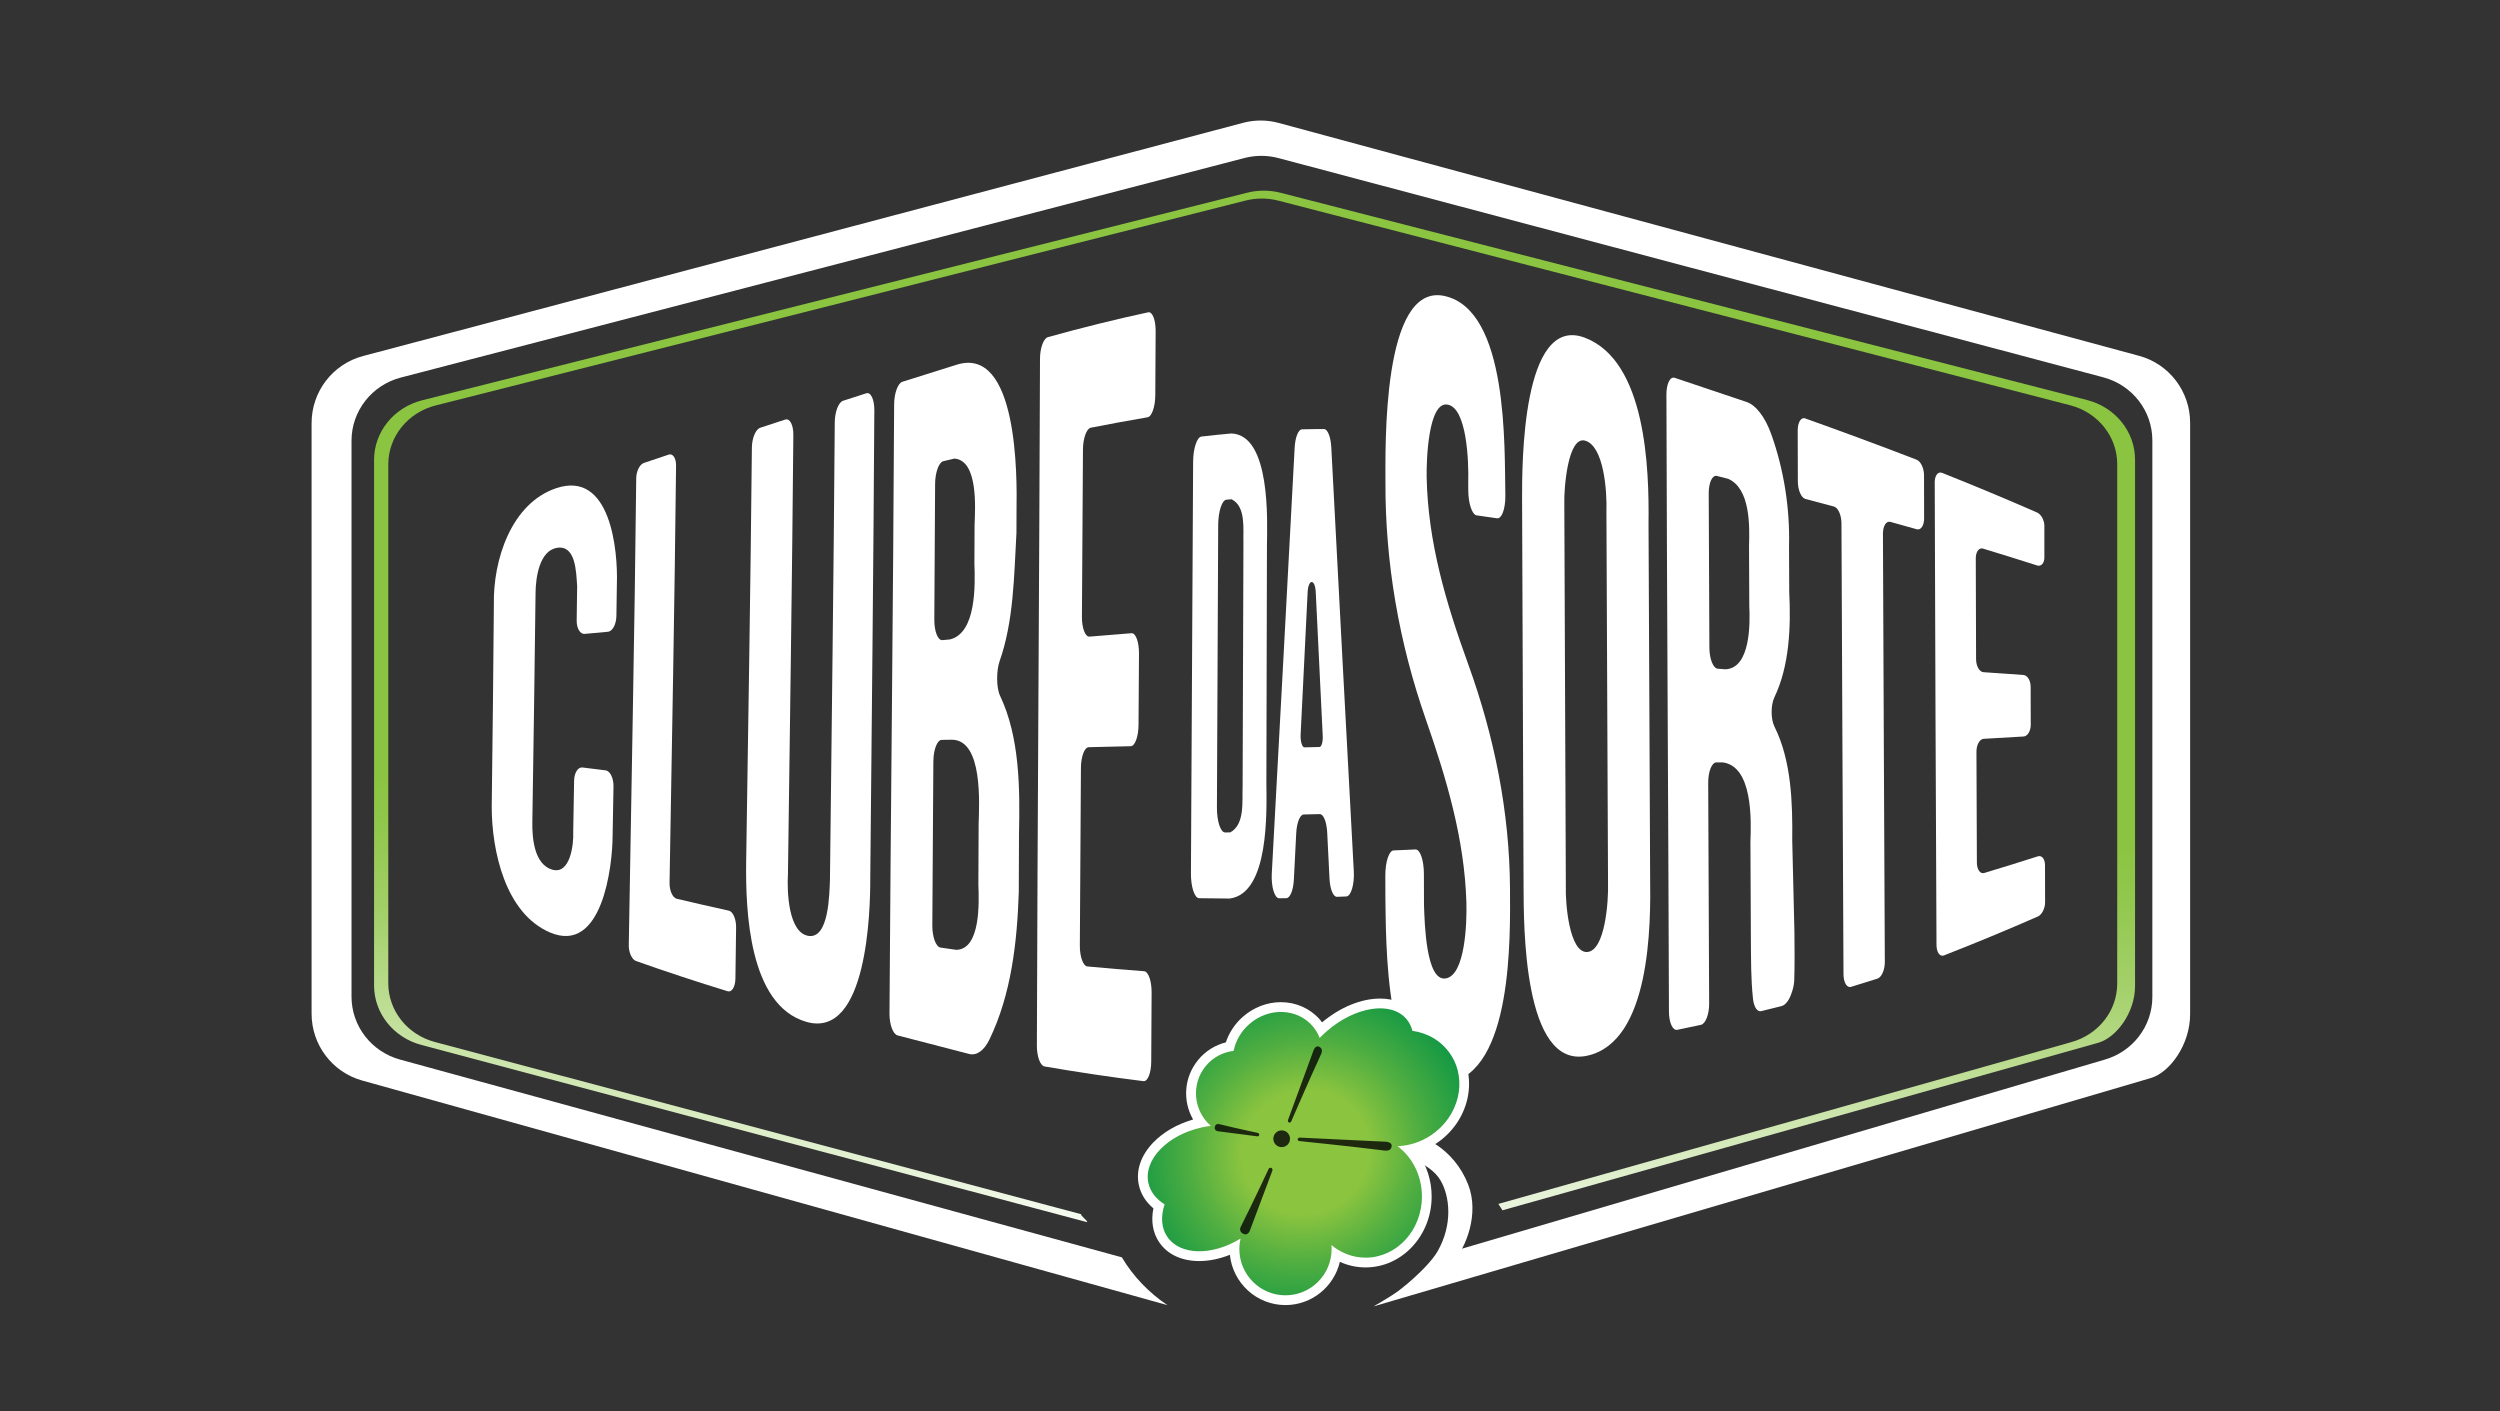 <svg width="209" height="118" viewBox="0 0 209 118" fill="none" xmlns="http://www.w3.org/2000/svg">
<rect x="0" y="0" width="209" height="118" fill="#333333" stroke="none"/>
<path d="M50.63 64.403C51.006 64.448 51.3 65.052 51.288 65.754C51.263 67.129 51.239 68.504 51.214 69.879C51.202 72.476 50.335 79.795 45.995 77.96C42.221 76.364 41.109 71.085 41.108 67.442C41.178 61.791 41.246 56.137 41.288 50.484C41.222 46.848 42.717 42.077 46.512 40.809C51.036 39.3 51.673 45.975 51.57 48.868C51.554 49.916 51.547 50.442 51.531 51.496C51.52 52.188 51.205 52.78 50.827 52.815C50.047 52.888 49.657 52.923 48.877 52.993C48.499 53.027 48.201 52.525 48.21 51.875C48.227 50.736 48.234 50.167 48.25 49.037C48.172 47.765 48.124 45.532 46.549 45.801C45.115 46.048 44.779 48.228 44.772 49.609C44.701 55.968 44.602 62.326 44.504 68.685C44.476 70.101 44.67 72.25 46.152 72.699C47.664 73.158 47.974 70.609 47.921 69.534C47.945 68.112 47.97 66.692 47.995 65.27C48.006 64.609 48.319 64.114 48.694 64.162C49.468 64.262 49.855 64.31 50.631 64.402L50.63 64.403Z" fill="white"/>
<path d="M53.824 38.705C54.657 38.424 55.074 38.284 55.905 38.005C56.25 37.889 56.526 38.299 56.519 38.925C56.396 50.553 56.17 62.179 55.974 73.807C55.963 74.458 56.233 75.053 56.577 75.138C58.025 75.48 59.476 75.811 60.929 76.131C61.275 76.205 61.548 76.834 61.538 77.536C61.518 78.957 61.499 80.379 61.481 81.801C61.472 82.496 61.184 82.974 60.836 82.869C58.261 82.08 55.706 81.241 53.168 80.339C52.826 80.216 52.556 79.621 52.566 79.007C52.776 65.999 53.054 52.993 53.189 39.983C53.195 39.392 53.48 38.821 53.825 38.705H53.824Z" fill="white"/>
<path d="M65.653 35.075C66.03 34.952 66.331 35.527 66.324 36.363C66.22 48.603 66.033 60.841 65.873 73.08C65.783 74.545 65.912 77.953 67.57 78.238C69.318 78.539 69.335 74.654 69.384 73.555C69.525 60.805 69.696 48.053 69.786 35.302C69.792 34.43 70.102 33.627 70.478 33.505C71.256 33.254 71.644 33.129 72.422 32.879C72.798 32.758 73.1 33.392 73.094 34.298C73.022 47.343 72.874 60.388 72.754 73.432C72.764 76.077 72.52 86.888 67.42 85.429C62.571 84.041 62.33 76.032 62.379 72.075C62.552 60.526 62.746 48.979 62.857 37.429C62.864 36.63 63.176 35.886 63.553 35.762C64.394 35.485 64.814 35.348 65.653 35.073V35.075Z" fill="white"/>
<path d="M84.982 42.553C84.979 43.356 84.978 43.758 84.975 44.562C84.773 48.114 84.753 51.91 83.565 55.28C83.294 56.05 83.281 57.483 83.602 58.159C85.247 61.616 85.273 65.889 85.188 69.682C85.182 71.318 85.175 72.954 85.17 74.588C85.032 78.768 84.546 83.127 82.713 86.91C82.256 87.855 81.634 88.268 81.015 88.11C79.027 87.591 77.038 87.076 75.049 86.563C74.663 86.475 74.355 85.655 74.361 84.727C74.465 67.751 74.668 50.775 74.75 33.799C74.754 32.877 75.063 32.036 75.438 31.917C76.927 31.445 78.418 30.977 79.909 30.512C85.137 28.771 85.024 40.032 84.982 42.552V42.553ZM78.175 40.473C78.155 44.247 78.133 48.019 78.109 51.793C78.103 52.779 78.406 53.55 78.785 53.515C79.037 53.492 79.162 53.48 79.413 53.457C81.641 52.919 81.522 48.858 81.461 47.108C81.466 45.812 81.47 45.164 81.474 43.873C81.523 42.539 81.801 38.492 79.793 38.337C79.422 38.424 79.236 38.468 78.865 38.555C78.488 38.644 78.179 39.502 78.174 40.473H78.175ZM78.029 63.649C77.997 68.217 77.968 72.786 77.942 77.356C77.936 78.33 78.243 79.163 78.629 79.218C79.157 79.295 79.42 79.332 79.948 79.407C82.014 79.362 81.842 75.322 81.792 73.97C81.799 72.281 81.806 70.59 81.814 68.901C81.859 67.221 82.188 61.88 79.596 61.841C79.251 61.846 79.078 61.848 78.732 61.853C78.351 61.858 78.037 62.662 78.03 63.65L78.029 63.649Z" fill="white"/>
<path d="M91.079 53.222C92.492 53.101 93.195 53.044 94.597 52.936C94.948 52.909 95.227 53.677 95.22 54.65C95.207 56.635 95.194 58.62 95.181 60.604C95.174 61.577 94.885 62.374 94.533 62.383C93.131 62.416 92.429 62.433 91.018 62.465C90.665 62.472 90.372 63.245 90.366 64.19C90.334 69.144 90.303 74.097 90.275 79.051C90.269 79.98 90.551 80.76 90.904 80.795C92.485 80.944 94.064 81.077 95.648 81.194C96 81.218 96.28 82.012 96.275 82.966C96.264 84.895 96.253 86.825 96.243 88.755C96.238 89.694 95.95 90.423 95.598 90.385C92.825 90.041 90.069 89.629 87.315 89.154C86.964 89.089 86.681 88.316 86.683 87.427C86.737 68.279 86.882 49.132 86.944 29.983C86.947 29.093 87.244 28.287 87.608 28.184C90.386 27.413 93.171 26.714 95.99 26.108C96.339 26.035 96.617 26.74 96.612 27.684C96.603 29.473 96.593 31.26 96.582 33.049C96.576 34.005 96.289 34.828 95.94 34.884C94.352 35.155 92.772 35.446 91.19 35.757C90.834 35.829 90.542 36.64 90.536 37.57C90.509 42.235 90.48 46.901 90.449 51.566C90.443 52.51 90.726 53.251 91.081 53.221L91.079 53.222Z" fill="white"/>
<path d="M99.744 38.631C99.75 37.495 100.063 36.54 100.442 36.496C101.446 36.38 101.946 36.329 102.947 36.238C106.234 36.365 105.946 43.539 105.917 45.614C105.901 52.233 105.886 58.852 105.869 65.471C105.89 67.753 106.13 74.705 102.793 75.118C101.775 75.112 101.267 75.107 100.248 75.09C99.864 75.083 99.556 74.154 99.562 73.013C99.622 61.551 99.685 50.091 99.745 38.63L99.744 38.631ZM101.841 43.915C101.806 51.778 101.771 59.641 101.735 67.505C101.73 68.662 102.037 69.595 102.42 69.593C102.593 69.592 102.679 69.591 102.852 69.589C104.085 68.903 103.831 67.009 103.882 65.791C103.905 59.009 103.929 52.225 103.951 45.442C103.91 44.281 104.192 42.348 102.961 41.739C102.79 41.752 102.705 41.759 102.534 41.773C102.155 41.804 101.844 42.762 101.84 43.916L101.841 43.915Z" fill="white"/>
<path d="M112.554 74.944C112.242 74.956 112.085 74.963 111.773 74.974C111.457 74.986 111.189 74.333 111.146 73.444C111.081 72.165 111.018 70.886 110.955 69.607C110.91 68.712 110.644 68.051 110.33 68.059C109.794 68.073 109.526 68.079 108.99 68.091C108.676 68.099 108.409 68.773 108.363 69.671C108.299 70.955 108.234 72.238 108.168 73.522C108.123 74.415 107.855 75.082 107.539 75.087C107.301 75.092 107.181 75.094 106.943 75.097C106.555 75.103 106.261 74.125 106.321 73.029C106.973 61.166 107.598 49.301 108.232 37.438C108.278 36.556 108.541 35.9 108.847 35.893C109.58 35.874 109.947 35.87 110.682 35.868C110.989 35.868 111.25 36.516 111.296 37.394C111.917 49.213 112.537 61.03 113.178 72.847C113.237 73.937 112.942 74.928 112.554 74.943V74.944ZM109.054 62.479C109.557 62.467 109.809 62.461 110.312 62.449C110.477 62.446 110.603 62.018 110.581 61.542C110.386 57.533 110.191 53.523 109.997 49.513C109.942 48.362 109.373 48.373 109.317 49.527C109.123 53.488 108.928 57.449 108.733 61.409C108.705 61.98 108.856 62.484 109.054 62.479Z" fill="white"/>
<path d="M120.753 24.744C126.117 25.903 125.769 37.393 125.847 41.463C125.847 41.468 125.847 41.47 125.847 41.475C125.852 42.558 125.539 43.389 125.151 43.329C124.47 43.224 124.131 43.176 123.454 43.086C123.067 43.035 122.752 42.094 122.747 40.986C122.747 40.731 122.746 40.604 122.745 40.348C122.794 38.566 122.632 34.035 120.982 33.819C119.401 33.611 119.239 38.493 119.269 39.938C119.384 45.349 120.881 50.392 122.731 55.497C124.919 61.539 126.202 67.86 126.236 74.299C126.258 78.325 126.469 89.579 121.062 90.535C115.661 91.49 115.881 78.089 115.818 75.005C115.817 74.287 115.815 73.927 115.813 73.206C115.811 72.059 116.119 71.111 116.503 71.095C117.236 71.063 117.602 71.047 118.334 71.014C118.719 70.997 119.033 71.905 119.038 73.039C119.041 74.096 119.043 74.623 119.046 75.675C119.1 77.156 119.209 82.019 120.838 81.8C122.495 81.577 122.643 77.132 122.59 75.416C122.427 70.137 120.942 65.134 119.193 60.123C116.959 53.727 115.801 47.06 115.823 40.327C115.832 37.51 115.498 23.605 120.755 24.742L120.753 24.744Z" fill="white"/>
<path d="M127.246 41.598C127.246 38.951 127.212 26.212 132.504 28.237C137.624 30.197 137.873 39.19 137.817 43.741C137.856 53.593 137.908 63.445 137.951 73.298C138.013 77.324 137.999 87.076 132.705 88.254C127.294 89.458 127.39 77.12 127.37 74.156C127.334 63.304 127.283 52.451 127.246 41.598ZM130.904 74.088C130.854 75.537 131.203 79.673 132.687 79.588C134.183 79.501 134.482 75.359 134.431 73.798C134.389 63.471 134.336 53.145 134.298 42.818C134.357 41.011 134.08 37.296 132.52 36.84C131.064 36.415 130.737 40.907 130.777 42.096C130.813 52.76 130.866 63.423 130.904 74.087V74.088Z" fill="white"/>
<path d="M147.225 84.532C146.909 84.608 146.627 84.186 146.551 83.505C146.371 81.853 146.388 80.172 146.373 78.507C146.361 75.796 146.349 73.085 146.336 70.374C146.406 68.547 146.533 64.055 144.01 63.734C143.802 63.735 143.697 63.736 143.489 63.737C143.107 63.74 142.801 64.504 142.806 65.445C142.836 71.598 142.865 77.75 142.885 83.902C142.889 84.803 142.58 85.594 142.198 85.676C141.408 85.845 141.013 85.928 140.222 86.093C139.838 86.173 139.526 85.491 139.524 84.563C139.472 67.375 139.353 50.187 139.313 32.998C139.31 32.086 139.62 31.458 140.003 31.585C142.007 32.252 144.009 32.924 146.009 33.603C146.8 33.871 147.564 34.862 148.08 36.308C149.137 39.271 149.642 42.493 149.563 45.642C149.569 46.928 149.574 48.213 149.58 49.499C149.723 52.393 149.604 55.661 148.336 58.302C148.033 58.932 148.03 60.112 148.341 60.737C149.768 63.596 149.864 67.121 149.831 70.278C149.892 72.815 149.953 75.353 150.013 77.89C150.028 79.251 150.041 80.614 149.999 81.964C149.987 82.355 149.87 82.769 149.742 83.119C149.537 83.674 149.243 84.031 148.935 84.11C148.252 84.284 147.909 84.368 147.224 84.534L147.225 84.532ZM142.849 41.249C142.866 45.549 142.884 49.851 142.905 54.151C142.909 55.087 143.223 55.874 143.605 55.904C143.857 55.923 143.985 55.933 144.237 55.953C146.365 55.882 146.309 52.045 146.241 50.659C146.234 48.984 146.226 47.309 146.219 45.634C146.274 43.968 146.326 40.834 144.477 40.03C144.1 39.933 143.913 39.885 143.536 39.788C143.154 39.69 142.846 40.341 142.849 41.248V41.249Z" fill="white"/>
<path d="M150.914 34.979C154.033 36.093 157.138 37.239 160.228 38.431C160.57 38.564 160.847 39.141 160.848 39.726C160.852 41.153 160.853 41.876 160.857 43.337C160.858 43.934 160.584 44.344 160.242 44.247C159.359 43.998 158.917 43.873 158.031 43.628C157.688 43.533 157.412 43.975 157.414 44.617C157.455 56.554 157.521 68.49 157.571 80.427C157.573 81.082 157.299 81.702 156.957 81.812C156.073 82.096 155.63 82.234 154.743 82.502C154.4 82.606 154.119 82.133 154.116 81.446C154.064 68.877 153.991 56.308 153.946 43.739C153.944 43.06 153.662 42.438 153.317 42.346C152.364 42.091 151.888 41.964 150.932 41.712C150.586 41.62 150.303 40.97 150.3 40.264C150.296 38.843 150.292 37.421 150.288 36C150.286 35.31 150.566 34.856 150.912 34.978L150.914 34.979Z" fill="white"/>
<path d="M165.816 56.195C167.159 56.288 167.827 56.334 169.157 56.428C169.49 56.452 169.761 56.889 169.762 57.408C169.766 58.674 169.767 59.311 169.771 60.589C169.772 61.111 169.504 61.552 169.171 61.572C167.843 61.653 167.176 61.691 165.836 61.764C165.5 61.783 165.229 62.269 165.231 62.852C165.243 65.937 165.255 69.022 165.267 72.107C165.269 72.689 165.543 73.081 165.877 72.983C167.377 72.532 168.871 72.067 170.362 71.589C170.692 71.482 170.961 71.807 170.962 72.318C170.965 73.564 170.966 74.187 170.97 75.427C170.971 75.934 170.705 76.466 170.375 76.615C167.773 77.753 165.154 78.843 162.507 79.875C162.17 80.002 161.893 79.609 161.891 78.996C161.839 66.105 161.771 53.216 161.743 40.325C161.742 39.751 162.017 39.397 162.357 39.53C165.024 40.593 167.672 41.697 170.303 42.848C170.638 42.996 170.908 43.491 170.908 43.955C170.908 45.004 170.908 45.535 170.909 46.607C170.909 47.081 170.64 47.38 170.306 47.273C168.801 46.792 167.295 46.323 165.784 45.864C165.446 45.762 165.173 46.126 165.175 46.68C165.183 49.49 165.192 52.3 165.2 55.11C165.203 55.685 165.477 56.171 165.814 56.194L165.816 56.195Z" fill="white"/>
<path d="M174.483 33.444L107.057 16.117C106.143 15.882 105.18 15.88 104.265 16.11L35.304 33.46C32.927 34.057 31.272 36.106 31.272 38.448V82.39C31.272 84.709 32.895 86.742 35.239 87.362L90.883 102.174C90.945 102.036 90.317 101.643 90.386 101.507L36.356 87.111C34.054 86.499 32.461 84.491 32.461 82.203V38.821C32.461 36.509 34.087 34.487 36.42 33.895L104.127 16.767C105.026 16.54 105.971 16.542 106.868 16.773L173.067 33.88C175.387 34.48 176.999 36.496 176.999 38.798V82.228C176.999 84.504 175.423 86.505 173.139 87.128L125.263 100.647C125.34 100.8 125.532 101.027 125.6 101.183L175.436 87.169C176.886 86.748 178.49 84.722 178.49 82.416V38.425C178.49 36.094 176.849 34.051 174.486 33.444H174.483Z" fill="url(#paint0_linear_4_27)"/>
<path d="M107.465 109.105C105.053 109.105 103.061 107.26 102.818 104.902C101.963 105.243 101.086 105.424 100.259 105.424C98.784 105.424 97.593 104.866 96.907 103.851C96.373 103.061 96.209 102.071 96.426 101.017C95.787 100.486 95.369 99.821 95.206 99.067C94.945 97.855 95.374 96.593 96.414 95.512C97.254 94.641 98.421 93.971 99.744 93.591C98.855 92.042 98.97 90.064 100.17 88.604C100.768 87.876 101.574 87.369 102.479 87.143C102.752 86.325 103.248 85.576 103.912 84.995C104.807 84.213 105.934 83.781 107.086 83.781C108.351 83.781 109.537 84.312 110.34 85.236C110.405 85.312 110.467 85.388 110.526 85.468C112.039 84.202 113.796 83.48 115.376 83.48C116.551 83.48 117.52 83.879 118.178 84.637C118.391 84.882 118.563 85.158 118.693 85.46C120.042 85.771 121.182 86.545 121.937 87.68C123.628 90.219 122.801 93.763 120.092 95.579C119.593 95.913 119.056 96.173 118.496 96.35C119.257 97.385 119.686 98.677 119.686 100.027C119.686 103.296 117.211 105.956 114.167 105.956C113.415 105.956 112.687 105.797 112.013 105.489C111.528 107.558 109.673 109.104 107.465 109.104V109.105Z" fill="white"/>
<path d="M178.822 29.747L106.895 10.277C105.919 10.012 104.893 10.01 103.917 10.269L30.351 29.764C27.816 30.436 26.049 32.738 26.049 35.37V84.747C26.049 87.352 27.78 89.637 30.281 90.333L97.594 109.11C96.047 108.065 94.741 106.718 93.787 105.114L33.444 88.58C31.046 87.924 29.387 85.773 29.387 83.321V36.84C29.387 34.362 31.081 32.195 33.511 31.563L104.033 13.21C104.969 12.967 105.953 12.969 106.888 13.218L175.842 31.546C178.258 32.189 179.937 34.349 179.937 36.816V83.348C179.937 85.787 178.295 87.93 175.916 88.597L120.463 104.905C119.211 106.588 116.79 108.065 114.851 109.207L179.836 90.116C181.381 89.642 183.094 87.366 183.094 84.774V35.342C183.094 32.722 181.342 30.427 178.821 29.745L178.822 29.747Z" fill="white"/>
<path d="M117.01 96.611C117.01 96.611 119.478 97.073 120.429 98.684C121.198 99.987 121.473 102.357 120.183 104.61C119.292 106.166 116.032 108.794 115.033 109.128C114.033 109.462 119.991 107.223 121.426 105.589C122.601 104.251 123.674 101.443 122.745 99.045C121.579 96.036 118.732 94.412 115.954 94.559C112.7 94.733 113.5 95.517 113.5 95.517L114.641 97.643L117.01 96.61V96.611Z" fill="white"/>
<path d="M121.26 88.135C120.52 87.024 119.354 86.356 118.078 86.178C117.984 85.802 117.815 85.463 117.565 85.174C116.262 83.673 113.274 84.146 110.891 86.231C110.691 86.406 110.502 86.588 110.324 86.773C110.185 86.415 109.99 86.077 109.726 85.774C108.423 84.273 106.059 84.201 104.447 85.611C103.742 86.227 103.298 87.025 103.13 87.853C102.249 87.958 101.405 88.385 100.798 89.125C99.561 90.628 99.759 92.846 101.225 94.125C100.979 94.154 100.729 94.196 100.479 94.25C97.589 94.879 95.586 96.958 96.004 98.895C96.164 99.635 96.655 100.246 97.361 100.685C97.029 101.673 97.076 102.643 97.583 103.392C98.645 104.962 101.335 105.007 103.709 103.543C103.644 103.824 103.609 104.115 103.609 104.416C103.609 106.554 105.336 108.288 107.466 108.288C109.597 108.288 111.324 106.554 111.324 104.416C111.324 104.304 111.319 104.195 111.309 104.086C112.101 104.747 113.092 105.14 114.168 105.14C116.767 105.14 118.873 102.851 118.873 100.029C118.873 98.282 118.067 96.74 116.835 95.818C117.79 95.787 118.766 95.488 119.642 94.901C121.98 93.332 122.706 90.304 121.262 88.135H121.26Z" fill="url(#paint1_radial_4_27)"/>
<path opacity="0.8" d="M115.888 96.195C115.85 96.195 115.808 96.193 115.76 96.186C112.809 95.82 108.673 95.397 108.632 95.393C108.543 95.384 108.479 95.314 108.486 95.236C108.494 95.16 108.566 95.103 108.651 95.103C108.654 95.103 115.905 95.45 115.905 95.45C115.914 95.45 115.924 95.452 115.933 95.453C116.047 95.477 116.352 95.54 116.343 95.782C116.331 96.123 116.089 96.195 115.887 96.195H115.888Z" fill="#030303"/>
<path opacity="0.8" d="M107.792 93.848C107.779 93.846 107.766 93.843 107.754 93.837C107.682 93.805 107.648 93.715 107.677 93.634L109.828 87.766C109.832 87.757 109.835 87.748 109.84 87.741C109.893 87.648 110.001 87.456 110.187 87.478C110.205 87.481 110.225 87.486 110.243 87.493C110.301 87.516 110.437 87.568 110.491 87.72C110.531 87.83 110.515 87.963 110.446 88.117C109.378 90.44 107.958 93.723 107.944 93.755C107.916 93.82 107.854 93.856 107.793 93.848H107.792Z" fill="#030303"/>
<path opacity="0.8" d="M105.128 94.998C105.122 94.998 105.114 94.998 105.107 94.997L101.796 94.569C101.785 94.568 101.774 94.565 101.763 94.562C101.609 94.504 101.536 94.408 101.549 94.278C101.575 94.009 101.734 93.966 101.827 93.965C101.857 93.965 101.89 93.968 101.925 93.977C103.26 94.307 105.138 94.707 105.156 94.711C105.233 94.728 105.283 94.801 105.27 94.879C105.258 94.948 105.198 94.999 105.128 95V94.998Z" fill="#030303"/>
<path opacity="0.8" d="M104.131 103.194C104.091 103.195 104.049 103.189 104.008 103.174C103.934 103.145 103.76 103.08 103.696 102.908C103.655 102.8 103.668 102.677 103.734 102.546C104.733 100.562 106.045 97.751 106.058 97.723C106.086 97.661 106.145 97.624 106.206 97.623C106.231 97.623 106.256 97.627 106.28 97.638C106.364 97.677 106.404 97.777 106.37 97.867L104.468 102.932C104.464 102.944 104.458 102.956 104.451 102.967C104.404 103.039 104.306 103.189 104.131 103.194Z" fill="#030303"/>
<path opacity="0.8" d="M107.148 95.9C107.534 95.9 107.846 95.587 107.846 95.2C107.846 94.813 107.534 94.499 107.148 94.499C106.763 94.499 106.451 94.813 106.451 95.2C106.451 95.587 106.763 95.9 107.148 95.9Z" fill="#030303"/>
<defs>
<linearGradient id="paint0_linear_4_27" x1="102.845" y1="111.447" x2="108.717" y2="-34.698" gradientUnits="userSpaceOnUse">
<stop offset="0.05" stop-color="white"/>
<stop offset="0.08" stop-color="#E9F4DC"/>
<stop offset="0.16" stop-color="#C1DF9A"/>
<stop offset="0.22" stop-color="#A3D069"/>
<stop offset="0.27" stop-color="#91C74C"/>
<stop offset="0.3" stop-color="#8BC441"/>
</linearGradient>
<radialGradient id="paint1_radial_4_27" cx="0" cy="0" r="1" gradientUnits="userSpaceOnUse" gradientTransform="translate(109.13 96.314) rotate(-28.88) scale(18.017 17.15)">
<stop offset="0.3" stop-color="#8BC43F"/>
<stop offset="0.55" stop-color="#4DAD41"/>
<stop offset="0.81" stop-color="#159944"/>
<stop offset="0.93" stop-color="#009245"/>
</radialGradient>
</defs>
</svg>

